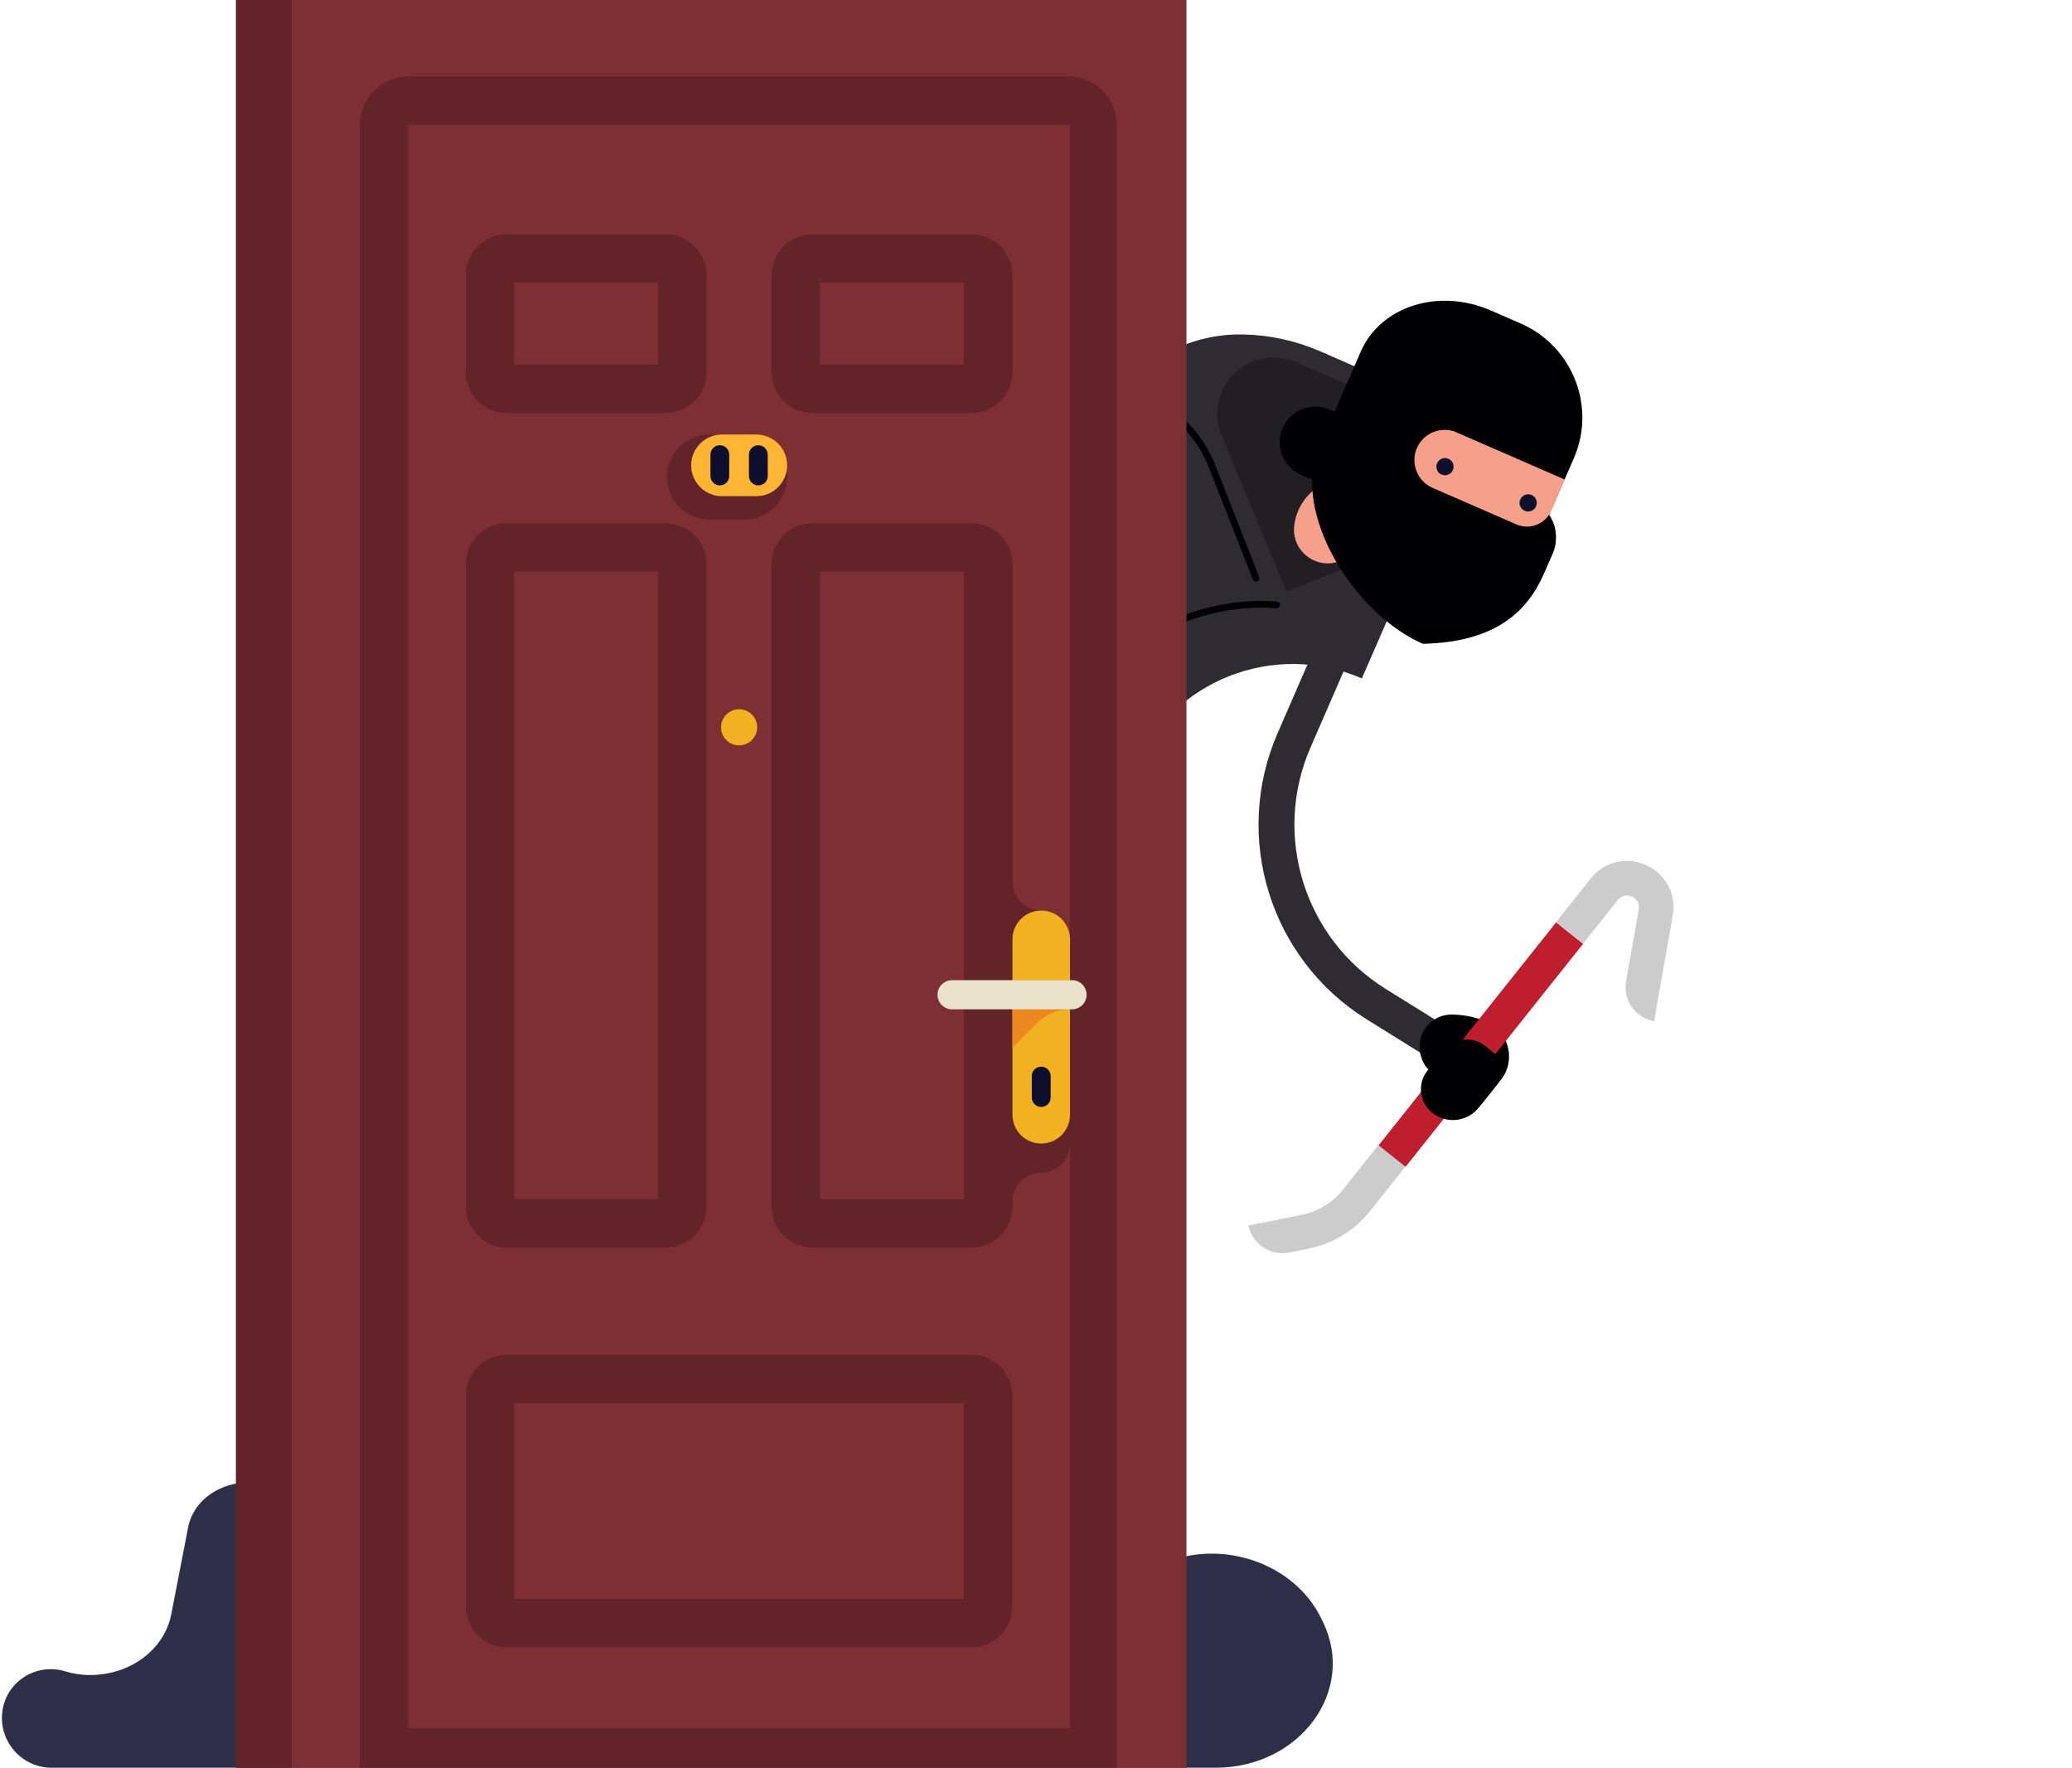 <svg width="354" height="302" viewBox="0 0 354 302" fill="none" xmlns="http://www.w3.org/2000/svg">
<path d="M212.375 57.137C201.759 56.924 192.079 63.136 187.845 72.859L186.633 75.646L232.523 95.623L243.267 67.732L225.545 60.009C221.375 58.2 216.907 57.222 212.375 57.137Z" fill="#2E2B33"/>
<path d="M102.894 228.293L87.405 228.91C84.916 228.996 82.831 226.889 82.746 224.23C82.661 221.549 84.576 219.315 87.044 219.23L102.468 218.613L102.894 228.315V228.293Z" fill="#2E2B33"/>
<path d="M92.043 220.869L95.383 228.634C93.043 228.996 91.298 231.08 91.426 233.506L91.617 237.697L82.362 238.739L81.32 216.677L87.128 216.401C89.724 216.273 91.915 218.273 92.043 220.869Z" fill="#2E2B33"/>
<path d="M82.088 233.08L85.385 232.931C88.704 232.782 91.512 235.335 91.661 238.654L91.704 239.654C91.853 242.973 89.3 245.781 85.981 245.93L82.683 246.079L82.066 233.102L82.088 233.08Z" fill="#E0D8C0"/>
<path d="M84.452 216.509L85.828 245.9L81.514 246.102L80.138 216.711L84.452 216.509Z" fill="#EAE2CA"/>
<path d="M176.589 143.981L168.802 187.531C165.526 205.912 150.102 219.656 131.465 220.805L104.318 222.485" stroke="#000003" stroke-width="7.66" stroke-miterlimit="10" stroke-linecap="round"/>
<path d="M159.634 265.822L150.209 278.119C148.677 280.077 145.741 280.353 143.635 278.694C141.529 277.056 141.018 274.141 142.529 272.184L151.911 259.929L159.634 265.801V265.822Z" fill="#2E2B33"/>
<path d="M146.739 270.12L155.186 270.545C154.483 272.801 155.568 275.29 157.802 276.247L161.632 277.928L158.483 286.693L138.251 277.885L140.57 272.545C141.612 270.163 144.378 269.078 146.761 270.12H146.739Z" fill="#2E2B33"/>
<path d="M153.293 284.438L154.612 281.417C155.931 278.375 159.463 276.992 162.505 278.311L163.42 278.715C166.462 280.034 167.845 283.566 166.526 286.608L165.207 289.629L153.293 284.438Z" fill="#E0D8C0"/>
<path d="M139.465 275.031L166.441 286.778L164.717 290.738L137.74 278.991L139.465 275.031Z" fill="#EAE2CA"/>
<path d="M153.982 156.988L162.038 160.496C169.919 163.927 179.083 160.307 182.506 152.446L189.267 136.919L151.035 120.272L144.988 134.16C141.166 142.938 145.185 153.157 153.963 156.98L153.982 156.988Z" fill="#000003"/>
<path d="M118.573 122.6C118.722 122.876 118.871 123.131 119.063 123.387C120.892 125.791 124.318 126.259 126.722 124.429C131.381 120.876 133.402 114.685 131.849 108.665C131.104 105.75 128.126 103.984 125.19 104.729C122.254 105.473 120.51 108.452 121.254 111.388C121.701 113.09 121.212 114.877 120.105 115.728C117.957 117.366 117.361 120.302 118.573 122.621V122.6Z" fill="#000003"/>
<path d="M215.438 76.156L228.161 81.688C237.181 85.603 241.308 96.112 237.373 105.112L232.671 115.898C217.693 109.367 200.269 116.238 193.738 131.216L188.759 142.641C186.419 148.002 180.164 150.47 174.803 148.13L150.55 137.556C145.486 135.343 142.976 129.642 144.742 124.408L152.018 103.027C161.549 77.539 190.504 65.264 215.438 76.135V76.156Z" fill="#2E2B33"/>
<path d="M181.206 133.407L174.781 148.151L178.739 149.874C184.1 152.214 190.355 149.746 192.695 144.385L194.078 141.194C194.525 140.194 194.056 139.003 193.035 138.577L181.185 133.407H181.206Z" fill="#2E2B33"/>
<path d="M204.246 78.475L179.163 67.561C166.696 62.136 152.144 66.668 144.974 78.199L128.529 104.644" stroke="#2E2B33" stroke-width="6.13" stroke-miterlimit="10" stroke-linecap="round"/>
<path d="M219.777 101.027L208.714 74.369C207.714 71.965 207.736 69.242 208.778 66.838C210.906 61.966 216.565 59.732 221.437 61.86L241.371 70.54C243.839 71.604 245.733 73.667 246.605 76.199C249.052 83.198 245.52 90.9 238.606 93.623L219.756 101.048L219.777 101.027Z" fill="#211F24"/>
<path d="M174.059 143.172L181.037 127.174C186.909 111.473 202.312 102.218 218.098 103.325" stroke="#000003" stroke-width="1.15" stroke-miterlimit="10" stroke-linecap="round"/>
<path d="M221.119 89.751C220.544 94.432 225.501 97.793 229.629 95.517L242.266 88.538C245.585 86.709 246.67 82.39 244.478 79.177C242.564 76.369 238.713 75.667 235.734 77.305L225.842 82.773C223.246 84.22 221.48 86.815 221.119 89.751Z" fill="#F69F8A"/>
<path d="M264.711 87.985C266.008 89.985 266.2 92.496 265.243 94.666L263.796 97.963C260.966 104.473 255.499 109.707 243.095 109.984C231.224 104.814 220.565 87.475 225.352 76.454L232.479 60.073C235.862 52.307 245.797 49.158 254.69 53.031L259.775 55.243C268.668 59.115 272.753 69.434 268.881 78.305L264.668 87.964L264.711 87.985Z" fill="#000003"/>
<path d="M248.881 73.88L267.348 81.922L265.029 87.241C264.029 89.538 261.348 90.581 259.072 89.581L244.754 83.347C242.137 82.198 240.945 79.156 242.073 76.539C243.222 73.923 246.264 72.731 248.881 73.859V73.88Z" fill="#F69F8A"/>
<path d="M260.499 87.262C259.754 86.943 259.414 86.071 259.733 85.326C260.052 84.581 260.924 84.241 261.669 84.56C262.414 84.879 262.754 85.751 262.435 86.496C262.116 87.241 261.244 87.581 260.499 87.262Z" fill="#0E0F2D"/>
<path d="M246.289 81.071C245.544 80.752 245.204 79.88 245.523 79.135C245.842 78.39 246.714 78.05 247.459 78.369C248.204 78.688 248.544 79.56 248.225 80.305C247.906 81.05 247.034 81.39 246.289 81.071Z" fill="#0E0F2D"/>
<path d="M160.144 256.717L152.336 266.397" stroke="#211F24" stroke-width="7.66" stroke-miterlimit="10"/>
<path d="M155.145 149.023L186.355 175.553C199.311 186.573 201.141 205.891 190.461 219.145L160.166 256.717" stroke="#211F24" stroke-width="7.66" stroke-miterlimit="10" stroke-linecap="round"/>
<path d="M227.138 69.965C224.053 68.625 220.479 70.029 219.138 73.114C217.798 76.199 219.202 79.773 222.287 81.114L227.84 83.539L232.69 72.391L227.138 69.965Z" fill="#000003"/>
<path d="M228.991 108.303L221.098 126.45C213.928 142.896 219.928 162.086 235.139 171.553L246.096 178.361" stroke="#2E2B33" stroke-width="6.13" stroke-miterlimit="10" stroke-linecap="round"/>
<path d="M214.586 98.772L207.033 79.539C205.055 74.518 201.183 70.497 196.247 68.349" stroke="#000003" stroke-width="1.15" stroke-miterlimit="10" stroke-linecap="round"/>
<path d="M156.037 129.663L176.482 121.621" stroke="#000003" stroke-width="1.15" stroke-miterlimit="10" stroke-linecap="round"/>
<path d="M193.057 140.385L187.568 126.45" stroke="#000003" stroke-width="1.15" stroke-miterlimit="10" stroke-linecap="round"/>
<path d="M256.392 184.531C259.137 181.084 257.754 175.957 253.648 174.383C251.903 173.723 250.01 173.34 248.052 173.319C244.159 173.276 241.181 177.319 243.159 181.446C244.031 183.254 245.967 184.233 247.967 184.254C249.712 184.276 251.307 185.212 251.818 186.488C252.137 187.275 252.648 187.935 253.222 188.467L256.371 184.51L256.392 184.531Z" fill="#000003"/>
<path d="M213.31 209.359L222.394 207.529C225.181 206.976 227.692 205.444 229.457 203.21L235.5 195.615L240.116 199.296L234.074 206.891C231.436 210.21 227.713 212.486 223.564 213.316L220.267 213.975C217.075 214.614 213.948 212.55 213.31 209.359Z" fill="#CCCCCC"/>
<path d="M265.863 157.568L270.473 161.239L240.137 199.334L235.527 195.663L265.863 157.568Z" fill="#BE1E2D"/>
<path d="M282.603 174.468C279.39 173.893 277.241 170.83 277.816 167.617L279.986 155.384C280.241 153.938 279.156 153.321 278.816 153.172C278.475 153.023 277.305 152.619 276.391 153.767L270.476 161.192L265.859 157.512L271.774 150.087C274.072 147.193 277.88 146.279 281.241 147.789C284.603 149.321 286.432 152.767 285.794 156.405L282.603 174.447V174.468Z" fill="#CCCCCC"/>
<path d="M255.285 179.914L253.774 178.702C251.562 176.936 248.328 177.297 246.562 179.51L243.882 182.893C242.116 185.105 242.477 188.339 244.69 190.105C247.137 192.062 250.711 191.658 252.668 189.19L255.881 185.169C257.178 183.552 256.902 181.191 255.285 179.893V179.914Z" fill="#000003"/>
<path d="M0.363 292.709C0.836 287.416 6.075 283.97 11.157 285.524C12.374 285.896 13.67 286.11 15.01 286.144C22.12 286.313 28.081 281.831 29.253 275.806L32.137 260.952C33.444 254.217 42.21 251.019 48.452 255.006L60.88 262.934C69.455 268.407 81.229 268.362 89.353 262.382C97.477 256.402 107.73 252.877 118.592 252.607H119.561C130.75 252.607 141.803 255.805 150.321 262.258C163.29 272.056 181.971 274.567 198.354 267.247C208.608 262.664 221.103 267.033 225.689 276.391L226.016 277.067C231.773 288.824 222.095 301.989 207.672 301.989H8.847C3.844 301.989 -0.077 297.698 0.363 292.721V292.709Z" fill="#2D2F48"/>
<path d="M202.704 0H40.317V302H202.704V0Z" fill="#7E2F34"/>
<path d="M190.817 302V21.352C190.806 16.78 187.088 13.063 182.513 13.063H69.76C65.185 13.063 61.467 16.768 61.467 21.352V301.989H190.817V302Z" fill="#622429"/>
<path d="M182.806 21.329H69.748V295.221H182.806V21.329Z" fill="#7E2F34"/>
<path d="M165.961 231.435H86.582C82.706 231.435 79.573 234.577 79.573 238.44V274.421C79.573 278.294 82.717 281.425 86.582 281.425H165.961C169.837 281.425 172.969 278.283 172.969 274.421V238.44C172.969 234.566 169.825 231.435 165.961 231.435ZM164.676 273.148H87.844V239.713H164.676V273.148Z" fill="#622429"/>
<path d="M86.582 213.124H113.714C117.59 213.124 120.722 209.982 120.722 206.119V96.398C120.722 92.525 117.578 89.394 113.714 89.394H86.582C82.706 89.394 79.573 92.536 79.573 96.398V206.119C79.573 209.993 82.717 213.124 86.582 213.124ZM87.855 97.66H112.429V204.836H87.855V97.66Z" fill="#622429"/>
<path d="M86.582 70.565H113.714C117.59 70.565 120.722 67.423 120.722 63.56V47.028C120.722 43.154 117.578 40.023 113.714 40.023H86.582C82.706 40.023 79.573 43.165 79.573 47.028V63.56C79.573 67.434 82.717 70.565 86.582 70.565ZM87.855 48.289H112.429V62.276H87.855V48.289Z" fill="#622429"/>
<path d="M138.84 70.565H165.972C169.848 70.565 172.981 67.423 172.981 63.56V47.028C172.981 43.154 169.837 40.023 165.972 40.023H138.84C134.964 40.023 131.832 43.165 131.832 47.028V63.56C131.832 67.434 134.976 70.565 138.84 70.565ZM140.114 48.289H164.688V62.276H140.114V48.289Z" fill="#622429"/>
<path d="M177.893 155.544C175.178 155.544 172.981 153.348 172.981 150.634V96.398C172.981 92.525 169.837 89.394 165.972 89.394H138.84C134.964 89.394 131.832 92.536 131.832 96.398V206.119C131.832 209.993 134.976 213.124 138.84 213.124H165.972C169.848 213.124 172.981 209.982 172.981 206.119V205.252C172.981 202.538 175.178 200.342 177.893 200.342C180.609 200.342 182.806 198.146 182.806 195.432V179.013L177.893 175.725V155.555V155.544ZM164.688 204.847H140.114V97.671H164.688V204.847Z" fill="#622429"/>
<path d="M177.893 195.353C180.609 195.353 182.806 193.157 182.806 190.443V160.465C182.806 157.751 180.609 155.555 177.893 155.555C175.178 155.555 172.98 157.751 172.98 160.465V190.443C172.98 193.157 175.178 195.353 177.893 195.353Z" fill="#F2B120"/>
<path d="M182.806 167.447H172.98V179.002L177.262 174.722C178.738 173.247 180.732 172.425 182.817 172.425V167.447H182.806Z" fill="#EB881F"/>
<path d="M126.277 127.334C127.982 127.334 129.364 125.952 129.364 124.248C129.364 122.544 127.982 121.163 126.277 121.163C124.572 121.163 123.189 122.544 123.189 124.248C123.189 125.952 124.572 127.334 126.277 127.334Z" fill="#F2B120"/>
<path d="M183.155 167.447H162.66C161.285 167.447 160.17 168.562 160.17 169.936C160.17 171.311 161.285 172.425 162.66 172.425H183.155C184.531 172.425 185.646 171.311 185.646 169.936C185.646 168.562 184.531 167.447 183.155 167.447Z" fill="#EAE2CA"/>
<path d="M40.328 302H49.849L49.849 -3.05176e-05H40.328L40.328 302Z" fill="#622429"/>
<path d="M127.201 74.225H121.207C117.193 74.225 113.939 77.477 113.939 81.488C113.939 85.5 117.193 88.752 121.207 88.752H127.201C131.215 88.752 134.469 85.5 134.469 81.488C134.469 77.477 131.215 74.225 127.201 74.225Z" fill="#622429"/>
<path d="M129.207 74.225H123.359C120.447 74.225 118.086 76.584 118.086 79.495C118.086 82.406 120.447 84.765 123.359 84.765H129.207C132.119 84.765 134.48 82.406 134.48 79.495C134.48 76.584 132.119 74.225 129.207 74.225Z" fill="#FFB533"/>
<path d="M131.167 81.319V77.671C131.167 76.781 130.448 76.06 129.561 76.06C128.675 76.06 127.956 76.781 127.956 77.671V81.319C127.956 82.209 128.675 82.93 129.561 82.93C130.448 82.93 131.167 82.209 131.167 81.319Z" fill="#0E0F2D"/>
<path d="M124.587 81.319V77.671C124.587 76.781 123.868 76.06 122.981 76.06C122.095 76.06 121.376 76.781 121.376 77.671V81.319C121.376 82.209 122.095 82.93 122.981 82.93C123.868 82.93 124.587 82.209 124.587 81.319Z" fill="#0E0F2D"/>
<path d="M176.281 187.493V183.833C176.281 182.943 177.002 182.223 177.892 182.223C178.783 182.223 179.504 182.943 179.504 183.833V187.493C179.504 188.383 178.783 189.103 177.892 189.103C177.002 189.103 176.281 188.383 176.281 187.493Z" fill="#0E0F2D"/>
</svg>
